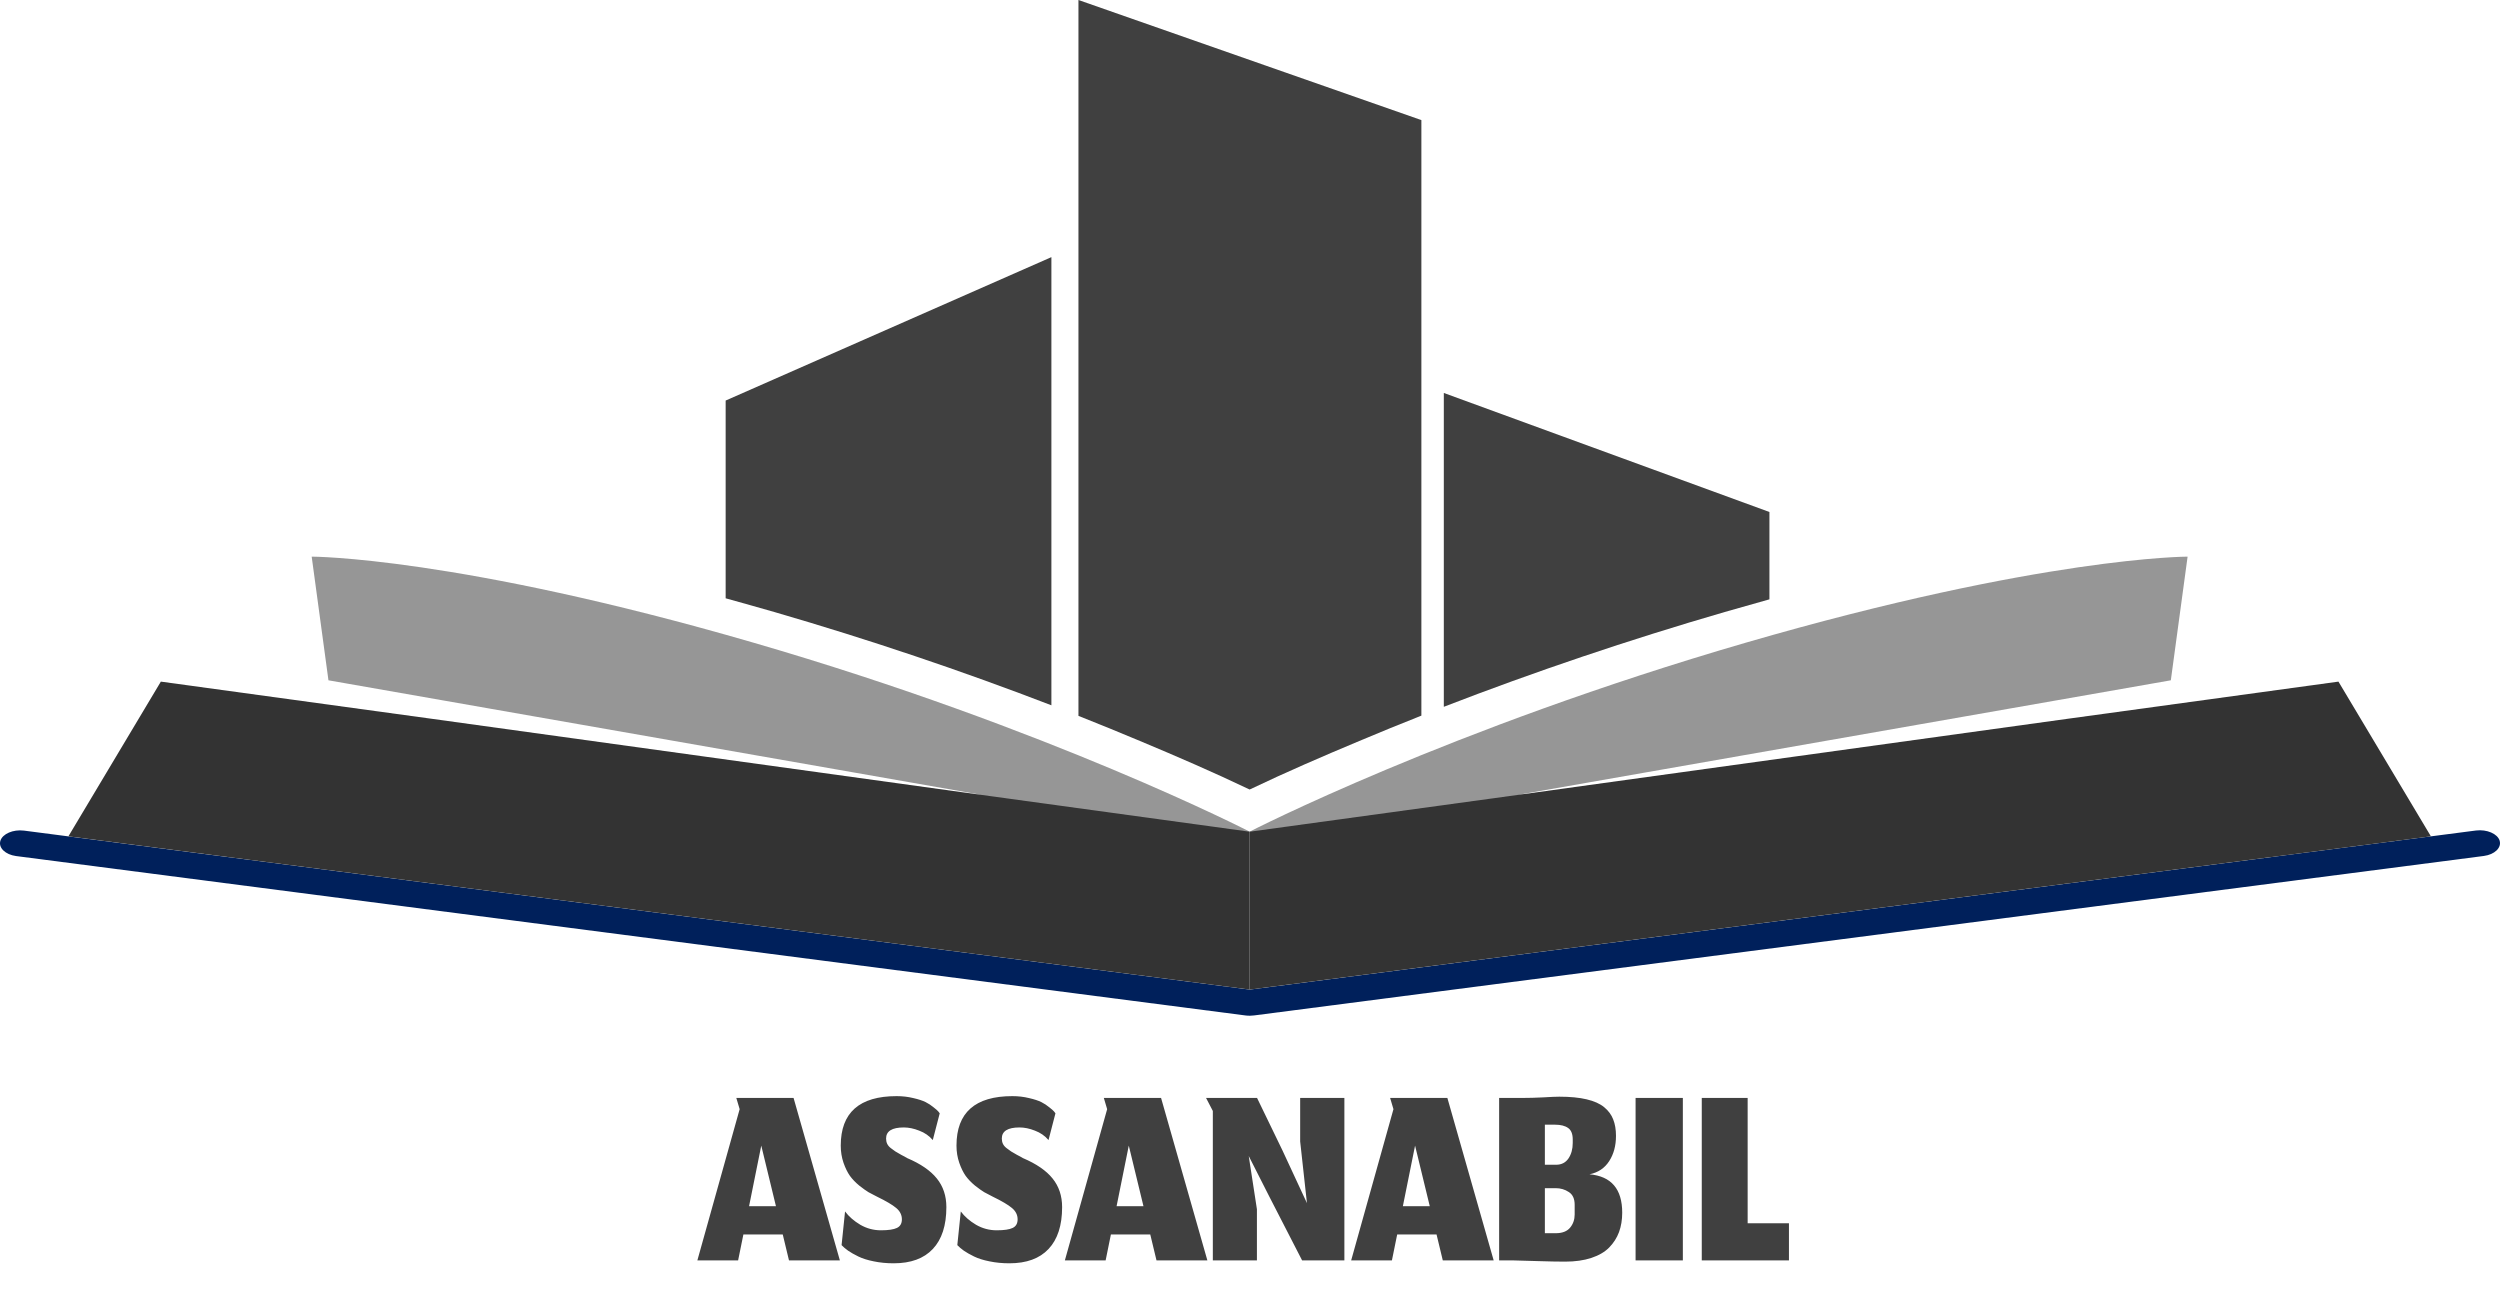 <svg width="150" height="78" viewBox="0 0 150 78" fill="none" xmlns="http://www.w3.org/2000/svg">
<path d="M47.339 75.623L46.965 74.068H44.603L44.287 75.623H41.842L44.379 66.55L44.179 65.876H47.614L50.392 75.623H47.339ZM45.676 68.737L44.944 72.371H46.557L45.676 68.737ZM53.622 75.798C53.195 75.798 52.796 75.759 52.425 75.681C52.059 75.609 51.751 75.512 51.501 75.39C51.252 75.268 51.047 75.152 50.886 75.041C50.731 74.93 50.6 74.819 50.495 74.708L50.703 72.687C50.93 72.992 51.235 73.258 51.618 73.486C52 73.707 52.413 73.818 52.857 73.818C53.3 73.818 53.619 73.771 53.813 73.677C54.013 73.583 54.113 73.411 54.113 73.161C54.113 72.895 53.999 72.668 53.772 72.479C53.55 72.291 53.165 72.064 52.616 71.797C52.416 71.698 52.247 71.609 52.108 71.531C51.97 71.448 51.784 71.315 51.551 71.132C51.324 70.944 51.138 70.749 50.994 70.55C50.85 70.345 50.722 70.084 50.611 69.768C50.501 69.447 50.445 69.103 50.445 68.737C50.445 66.757 51.562 65.768 53.797 65.768C54.152 65.768 54.484 65.807 54.795 65.884C55.111 65.956 55.358 66.037 55.535 66.125C55.712 66.214 55.873 66.32 56.017 66.441C56.167 66.558 56.261 66.641 56.3 66.691C56.339 66.735 56.367 66.771 56.383 66.799L55.967 68.404C55.751 68.149 55.48 67.961 55.152 67.839C54.831 67.711 54.523 67.647 54.229 67.647C53.52 67.647 53.165 67.869 53.165 68.313C53.165 68.429 53.187 68.534 53.231 68.629C53.276 68.723 53.348 68.809 53.447 68.886C53.547 68.964 53.639 69.031 53.722 69.086C53.811 69.142 53.93 69.211 54.08 69.294C54.235 69.372 54.351 69.435 54.429 69.485C55.238 69.829 55.831 70.237 56.209 70.708C56.591 71.179 56.782 71.753 56.782 72.429C56.782 73.527 56.511 74.365 55.967 74.941C55.43 75.512 54.648 75.798 53.622 75.798ZM60.566 75.798C60.139 75.798 59.74 75.759 59.369 75.681C59.003 75.609 58.695 75.512 58.445 75.39C58.196 75.268 57.991 75.152 57.83 75.041C57.675 74.93 57.544 74.819 57.439 74.708L57.647 72.687C57.874 72.992 58.179 73.258 58.562 73.486C58.944 73.707 59.358 73.818 59.801 73.818C60.245 73.818 60.563 73.771 60.758 73.677C60.957 73.583 61.057 73.411 61.057 73.161C61.057 72.895 60.943 72.668 60.716 72.479C60.494 72.291 60.109 72.064 59.56 71.797C59.36 71.698 59.191 71.609 59.053 71.531C58.914 71.448 58.728 71.315 58.495 71.132C58.268 70.944 58.082 70.749 57.938 70.55C57.794 70.345 57.666 70.084 57.556 69.768C57.445 69.447 57.389 69.103 57.389 68.737C57.389 66.757 58.506 65.768 60.741 65.768C61.096 65.768 61.428 65.807 61.739 65.884C62.055 65.956 62.302 66.037 62.479 66.125C62.656 66.214 62.817 66.32 62.961 66.441C63.111 66.558 63.205 66.641 63.244 66.691C63.283 66.735 63.311 66.771 63.327 66.799L62.911 68.404C62.695 68.149 62.424 67.961 62.096 67.839C61.775 67.711 61.467 67.647 61.173 67.647C60.464 67.647 60.109 67.869 60.109 68.313C60.109 68.429 60.131 68.534 60.175 68.629C60.22 68.723 60.292 68.809 60.392 68.886C60.491 68.964 60.583 69.031 60.666 69.086C60.755 69.142 60.874 69.211 61.024 69.294C61.179 69.372 61.295 69.435 61.373 69.485C62.182 69.829 62.776 70.237 63.153 70.708C63.535 71.179 63.727 71.753 63.727 72.429C63.727 73.527 63.455 74.365 62.911 74.941C62.374 75.512 61.592 75.798 60.566 75.798ZM69.39 75.623L69.016 74.068H66.654L66.338 75.623H63.892L66.429 66.55L66.23 65.876H69.664L72.442 75.623H69.39ZM67.727 68.737L66.995 72.371H68.608L67.727 68.737ZM75.415 75.623H72.77V66.658L72.363 65.876H75.423L76.953 69.036L78.417 72.188L78.01 68.487V65.876H80.663V75.623H78.126L76.147 71.772L74.924 69.361L75.415 72.554V75.623ZM86.567 75.623L86.193 74.068H83.831L83.515 75.623H81.07L83.607 66.55L83.407 65.876H86.842L89.62 75.623H86.567ZM84.904 68.737L84.172 72.371H85.786L84.904 68.737ZM93.341 73.993C93.734 73.993 94.023 73.882 94.206 73.66C94.389 73.439 94.48 73.175 94.48 72.87V72.288C94.48 71.928 94.364 71.673 94.131 71.523C93.898 71.368 93.635 71.29 93.341 71.29H92.692V73.993H93.341ZM94.364 68.371C94.364 68.038 94.272 67.808 94.089 67.681C93.906 67.548 93.643 67.481 93.299 67.481H92.692V69.885H93.366C93.687 69.885 93.934 69.76 94.106 69.51C94.278 69.255 94.364 68.945 94.364 68.579V68.371ZM93.906 75.698C93.474 75.698 92.914 75.687 92.226 75.665C91.539 75.642 91.045 75.629 90.746 75.623H89.948V65.876H91.386C91.736 65.876 92.135 65.865 92.584 65.843C93.033 65.815 93.357 65.801 93.557 65.801C94.206 65.801 94.752 65.854 95.195 65.959C95.644 66.064 95.997 66.222 96.252 66.433C96.507 66.644 96.687 66.888 96.792 67.165C96.903 67.442 96.959 67.772 96.959 68.155C96.959 68.742 96.823 69.247 96.551 69.668C96.279 70.09 95.886 70.353 95.37 70.458C96.679 70.575 97.333 71.343 97.333 72.762C97.333 73.189 97.269 73.577 97.141 73.926C97.014 74.27 96.817 74.578 96.551 74.85C96.29 75.116 95.936 75.324 95.487 75.473C95.037 75.623 94.511 75.698 93.906 75.698ZM98.135 75.623V65.876H100.971V75.623H98.135ZM102.106 75.623V65.876H104.859V73.394H107.337V75.623H102.106Z" fill="#404040"/>
<path fill-rule="evenodd" clip-rule="evenodd" d="M71.599 52.549L74.979 49.899C74.979 49.899 62.977 43.719 45.203 38.559C27.43 33.398 18.701 33.398 18.701 33.398L19.707 40.818L58.83 47.682L20.449 46.331L71.599 52.549Z" fill="#969696"/>
<path fill-rule="evenodd" clip-rule="evenodd" d="M1.434 49.836L74.981 59.376L148.561 49.83C149.212 49.75 149.847 50.023 149.979 50.439V50.444C150.102 50.861 149.682 51.272 149.03 51.358L75.252 60.925C75.087 60.946 74.922 60.951 74.749 60.93L0.963 51.363C0.321 51.277 -0.108 50.866 0.024 50.444C0.155 50.028 0.79 49.756 1.434 49.836Z" fill="#00205B"/>
<path fill-rule="evenodd" clip-rule="evenodd" d="M74.98 59.374C74.98 57.819 74.98 51.458 74.98 49.903C53.448 46.97 31.183 43.829 9.651 40.897L4.104 50.18L74.98 59.374Z" fill="#333333"/>
<path fill-rule="evenodd" clip-rule="evenodd" d="M78.366 52.549L74.978 49.899C74.978 49.899 86.981 43.719 104.754 38.559C122.527 33.398 131.256 33.398 131.256 33.398L130.25 40.818L91.127 47.682L129.508 46.331L78.366 52.549Z" fill="#969696"/>
<path fill-rule="evenodd" clip-rule="evenodd" d="M74.978 59.374C74.978 57.819 74.978 51.458 74.978 49.903C96.51 46.97 118.784 43.829 140.307 40.897L145.854 50.18L74.978 59.374Z" fill="#333333"/>
<path fill-rule="evenodd" clip-rule="evenodd" d="M85.283 42.938V7.206L64.707 0V42.953C65.952 43.445 67.18 43.947 68.4 44.46C70.585 45.373 72.844 46.351 74.978 47.371C77.113 46.351 79.372 45.373 81.556 44.46C82.786 43.942 84.03 43.434 85.283 42.938Z" fill="#404040"/>
<path fill-rule="evenodd" clip-rule="evenodd" d="M63.084 42.318V15.428L43.539 24.033V35.897C44.529 36.17 45.501 36.448 46.474 36.725C52.154 38.376 57.718 40.251 63.084 42.318Z" fill="#404040"/>
<path fill-rule="evenodd" clip-rule="evenodd" d="M86.629 23.578V42.408C92.07 40.304 97.716 38.396 103.487 36.719C104.377 36.462 105.268 36.212 106.166 35.96V30.72L86.629 23.578Z" fill="#404040"/>
</svg>
